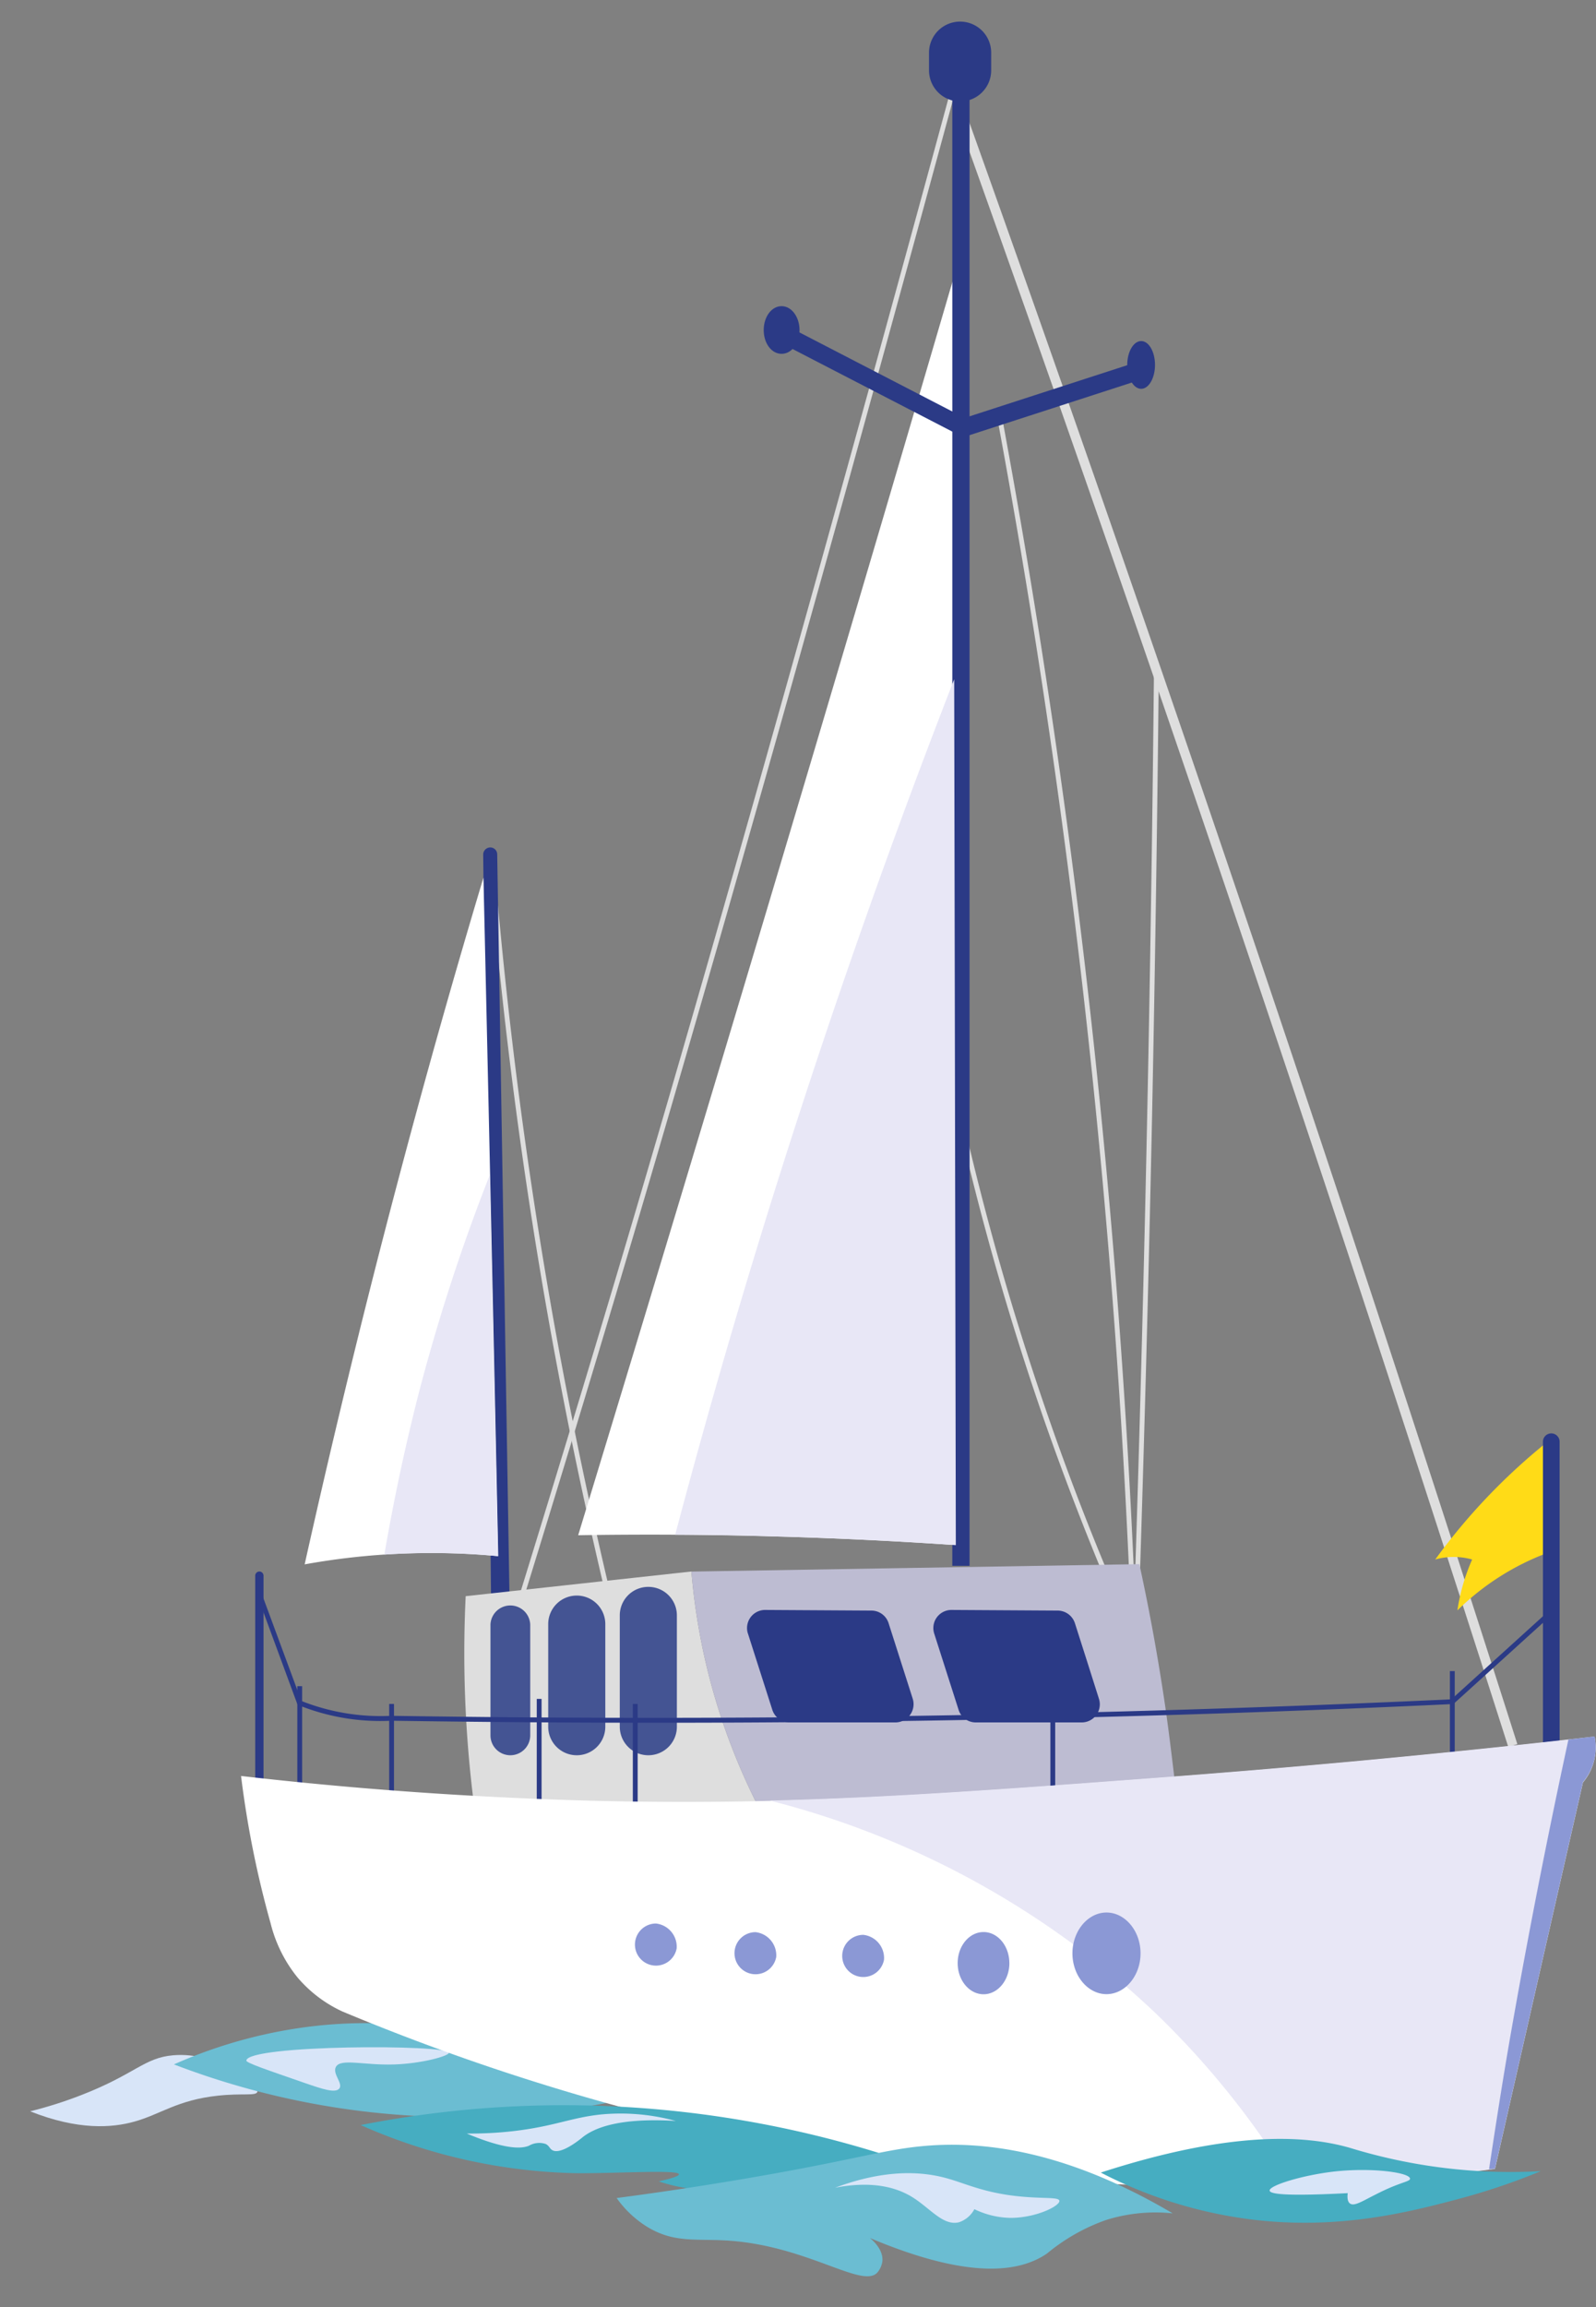 <svg width="45" height="65" fill="none" xmlns="http://www.w3.org/2000/svg"><rect width="100%" height="100%" fill="#808080" stroke="none"/><path d="M42.527 49.221a1489.862 1489.862 0 00-6.89-21.016 1356.714 1356.714 0 00-8.712-25.08l.257-.093a1399.641 1399.641 0 0115.6 46.106l-.255.083zM17.104 45.04a138.363 138.363 0 01-1.597-7.637c-.77-4.29-1.341-8.668-1.7-13.018l.136-.011c.357 4.345.929 8.719 1.698 13.005.458 2.544.995 5.112 1.595 7.628l-.132.032z" fill="#DEDEDE"/><path d="M14.738 45.114l-.13-.042c.916-2.965 1.839-6 2.74-9.019 1.816-6.085 4.084-14.024 6.558-22.944.957-3.454 1.926-6.986 2.88-10.5l.13.034c-.953 3.506-1.923 7.05-2.879 10.503-2.476 8.936-4.744 16.861-6.558 22.944a892.81 892.81 0 01-2.741 9.024zm17.35.884h-.136a1148.765 1148.765 0 00.585-27.12h.136c-.041 4.164-.105 8.404-.19 12.572-.101 4.827-.235 9.722-.395 14.548z" fill="#DEDEDE"/><path d="M31.85 44.61a235.814 235.814 0 00-3.73-32.829l.133-.024c1.08 5.824 1.95 11.76 2.586 17.646.543 5.04.93 10.145 1.146 15.2l-.136.007zm-.448.462a81.396 81.396 0 01-1.972-5.092 80.131 80.131 0 01-2.41-8.403l.133-.031a79.483 79.483 0 002.41 8.39 74.168 74.168 0 001.973 5.084l-.134.052z" fill="#DEDEDE"/><path d="M7.257 58.935c.066-.232-1.113-1.13-2.364-1.03-.83.068-1.07.528-2.6 1.122-.47.183-.953.336-1.443.458 1.352.537 2.305.467 2.938.29.741-.206 1.21-.608 2.35-.73.703-.077 1.084.015 1.119-.11z" fill="#D8E5F8"/><path d="M14.175 45.047h-.134a.196.196 0 01-.197-.195l-.22-20.775a.2.2 0 01.269-.188.195.195 0 01.126.183l.344 20.775a.197.197 0 01-.188.2z" fill="#2B3A86"/><path d="M4.904 58.163a22.384 22.384 0 0017.944-.842 25.97 25.97 0 01-8.662.125c-1.457-.236-3.364-.69-5.917-.282-1.16.186-2.291.522-3.365.999z" fill="#6BBDD2"/><path d="M8.6 58.689c-1.095-.38-1.66-.57-1.654-.634.035-.449 5.697-.46 5.71-.219 0 .09-.764.305-1.551.329-.855.026-1.503-.18-1.635.07-.103.193.206.46.099.605-.108.144-.487.015-.969-.151z" fill="#D8E5F8"/><path d="M13.37 50.887a33.438 33.438 0 01-.24-5.916l6.365-.695c.2 2.39.878 4.715 1.996 6.837l-8.12-.226z" fill="#DEDEDE"/><path d="M21.491 51.114a17.876 17.876 0 01-1.996-6.836l12.63-.209c.259 1.186.493 2.441.693 3.765.125.826.219 1.632.313 2.41l-11.64.87z" fill="#BDBCD2"/><path d="M8.59 44.075a286.828 286.828 0 012.035-8.513c.96-3.75 1.962-7.362 3.006-10.835.146 6.372.285 12.744.417 19.116a20.087 20.087 0 00-5.459.232zm7.712-.821A3291.695 3291.695 0 0026.886 7.831l.068 35.702a123.431 123.431 0 00-5.068-.244 123.866 123.866 0 00-5.584-.035z" fill="#fff"/><path d="M14.39 49.453a.56.56 0 01-.561-.56V45.77a.561.561 0 011.121 0v3.122a.561.561 0 01-.56.561zm1.873-4.499h-.002a.804.804 0 00-.804.804v2.89c0 .445.36.805.804.805h.002c.444 0 .804-.36.804-.805v-2.89a.804.804 0 00-.804-.804zm2.018 4.499a.804.804 0 01-.806-.804v-3.136a.803.803 0 01.806-.804.804.804 0 01.804.804v3.136a.804.804 0 01-.804.804z" fill="#445493"/><path d="M21.086 46.017l.69 2.156a.511.511 0 00.487.355h2.988a.514.514 0 00.487-.657l-.684-2.14a.508.508 0 00-.482-.354l-2.997-.018a.51.51 0 00-.49.658zm5.252 0l.69 2.156a.508.508 0 00.485.355h2.99a.51.51 0 00.485-.657 579.31 579.31 0 00-.681-2.14.513.513 0 00-.482-.354l-2.998-.018a.51.51 0 00-.489.658zm.999-43.391h-.486v41.49h.486V2.627z" fill="#2B3A86"/><path d="M27.07 2.859a.877.877 0 01-.876-.877v-.497a.876.876 0 111.753 0v.489a.878.878 0 01-.877.885zm5.166 7.814l-.156-.48-5.017 1.626.155.48 5.018-1.626zm-5.374 1.493l.231-.447-4.685-2.422-.232.448 4.686 2.421z" fill="#2B3A86"/><path d="M22.543 9.299c0 .37-.219.67-.506.67-.287 0-.504-.3-.504-.67 0-.37.219-.673.504-.673.285 0 .506.309.506.673zm10.023.983c0 .37-.176.673-.39.673-.215 0-.393-.303-.393-.673 0-.37.176-.673.393-.673.217 0 .39.303.39.673z" fill="#2B3A86"/><path d="M43.579 40.664a17.29 17.29 0 00-3.112 3.274c.34-.096.7-.096 1.041 0a5.588 5.588 0 00-.416 1.433 7.232 7.232 0 012.568-1.63c-.03-1.026-.058-2.051-.081-3.077z" fill="#FFDB17"/><path d="M43.739 49.343a.234.234 0 01-.235-.234V40.62a.234.234 0 11.47 0v8.489a.235.235 0 01-.235.234zM8.52 47.507h-.137V50.4h.136v-2.894zm2.59.5h-.137V50.9h.136v-2.894zm4.16-.141h-.136v2.895h.136v-2.895zm2.709.141h-.136V50.9h.136v-2.894zm11.773-.275h-.136v2.893h.136v-2.893zm11.265-.65h-.136v2.895h.136v-2.895zM7.314 50.513a.118.118 0 01-.118-.116v-6.002a.118.118 0 01.118-.119.118.118 0 01.116.119v6.002a.116.116 0 01-.116.116z" fill="#2B3A86"/><path d="M18.485 48.537c-2.483 0-4.967-.02-7.45-.057a6.167 6.167 0 01-2.617-.438l-.028-.011-1.155-3.13.127-.046 1.135 3.068a6.07 6.07 0 002.533.419 484.565 484.565 0 0029.893-.465l2.746-2.49.092.102-2.783 2.522h-.029a474.914 474.914 0 01-22.464.526z" fill="#2B3A86"/><path d="M6.797 50.038c.172 1.4.45 2.787.832 4.146.138.56.399 1.085.763 1.533.35.41.784.737 1.273.96a63.872 63.872 0 0032.487 4.43c.826-3.628 1.652-7.257 2.48-10.887a1.52 1.52 0 00.329-1.285c-5.024.57-9.242.93-12.352 1.162-6.332.475-10.423.769-15.82.64-4.205-.11-7.66-.432-9.992-.7z" fill="#fff"/><path d="M32.61 50.088c-4.297.322-7.562.561-10.904.642a24.654 24.654 0 0110.836 5.952 23.93 23.93 0 013.907 4.868 63.505 63.505 0 005.697-.451c.825-3.629 1.652-7.258 2.48-10.888.143-.171.248-.37.307-.585.061-.228.069-.468.022-.7-5.018.57-9.236.93-12.346 1.162z" fill="#E8E7F6"/><path d="M19.079 54.893a.593.593 0 11-.583-.699.658.658 0 01.583.7zm2.807.243a.593.593 0 11-.583-.699.658.658 0 01.583.7zm3.039.078a.594.594 0 11-.583-.701.657.657 0 01.583.7zm3.535.096c0 .482-.327.877-.728.877-.401 0-.73-.393-.73-.877s.327-.876.73-.876c.403 0 .727.394.727.876zm3.698-.276c0 .636-.438 1.15-.96 1.15-.521 0-.96-.514-.96-1.15 0-.635.439-1.15.96-1.15.522 0 .96.515.96 1.15zm9.994 6.065c.826-3.629 1.652-7.258 2.48-10.888.144-.171.248-.37.308-.585.06-.228.068-.468.022-.7l-.739.084a213.262 213.262 0 00-1.639 8.364c-.22 1.264-.414 2.513-.6 3.745l.168-.02z" fill="#8B98D5"/><path d="M10.837 43.8a20.106 20.106 0 013.204.044c-.076-3.58-.153-7.159-.232-10.738a53.673 53.673 0 00-2.023 6.226 57.644 57.644 0 00-.949 4.468zm8.2-.559c.932 0 1.882.016 2.849.048 1.753.049 3.436.132 5.064.244l-.046-24.395a226.585 226.585 0 00-4.51 12.678 222.15 222.15 0 00-3.357 11.425z" fill="#E8E7F6"/><path d="M10.17 59.872c1.943-.383 3.92-.57 5.9-.559 3.261.02 6.498.57 9.582 1.63-.9-.11-1.812-.07-2.7.119-1.235.267-2.053.762-3.378.615a4.726 4.726 0 01-1.004-.219c.279-.061.58-.142.574-.2-.015-.137-1.792-.019-2.916-.03a15.737 15.737 0 01-6.059-1.356z" fill="#46ADC1"/><path d="M19.055 59.756a5.918 5.918 0 00-2.071-.186c-.877.084-1.352.344-2.557.478-.42.046-.844.067-1.267.063 1.052.439 1.52.439 1.753.344a.577.577 0 01.473-.05c.1.05.108.125.178.169.237.155.785-.296.84-.34.354-.294 1.073-.572 2.65-.478z" fill="#D8E5F8"/><path d="M31.036 61.21a12.63 12.63 0 004.192 1.315c2.46.316 4.457-.19 5.833-.554.811-.213 1.607-.48 2.382-.8a15.448 15.448 0 01-5.382-.657c-1.275-.368-3.4-.478-7.025.697z" fill="#46ADC1"/><path d="M17.387 61.928a95.207 95.207 0 003.372-.504c3.151-.526 4.059-.84 5.196-.953 1.643-.165 4.019.063 7.11 1.889a4.646 4.646 0 00-1.882.188 5.428 5.428 0 00-1.663.944c-.745.51-2.14.765-4.992-.438.086.07.382.329.351.657a.629.629 0 01-.138.312c-.412.473-1.937-.73-4.163-.892-.932-.068-1.552.079-2.325-.388a2.97 2.97 0 01-.866-.815z" fill="#6BBDD2"/><path d="M23.547 61.637c1.071-.204 1.737 0 2.16.256.51.309.877.826 1.328.719a.765.765 0 00.438-.37c.32.156.67.24 1.026.245.716 0 1.398-.34 1.37-.484-.02-.11-.459-.049-1.184-.127-1.006-.11-1.486-.375-2.055-.522-.666-.173-1.677-.241-3.083.283zm12.251.083c-.022-.145.929-.438 1.832-.54 1.056-.115 2.114.027 2.127.202 0 .09-.276.09-.955.439-.381.188-.618.352-.74.26-.077-.057-.075-.192-.062-.291-1.786.094-2.19.022-2.202-.07z" fill="#D8E5F8"/></svg>